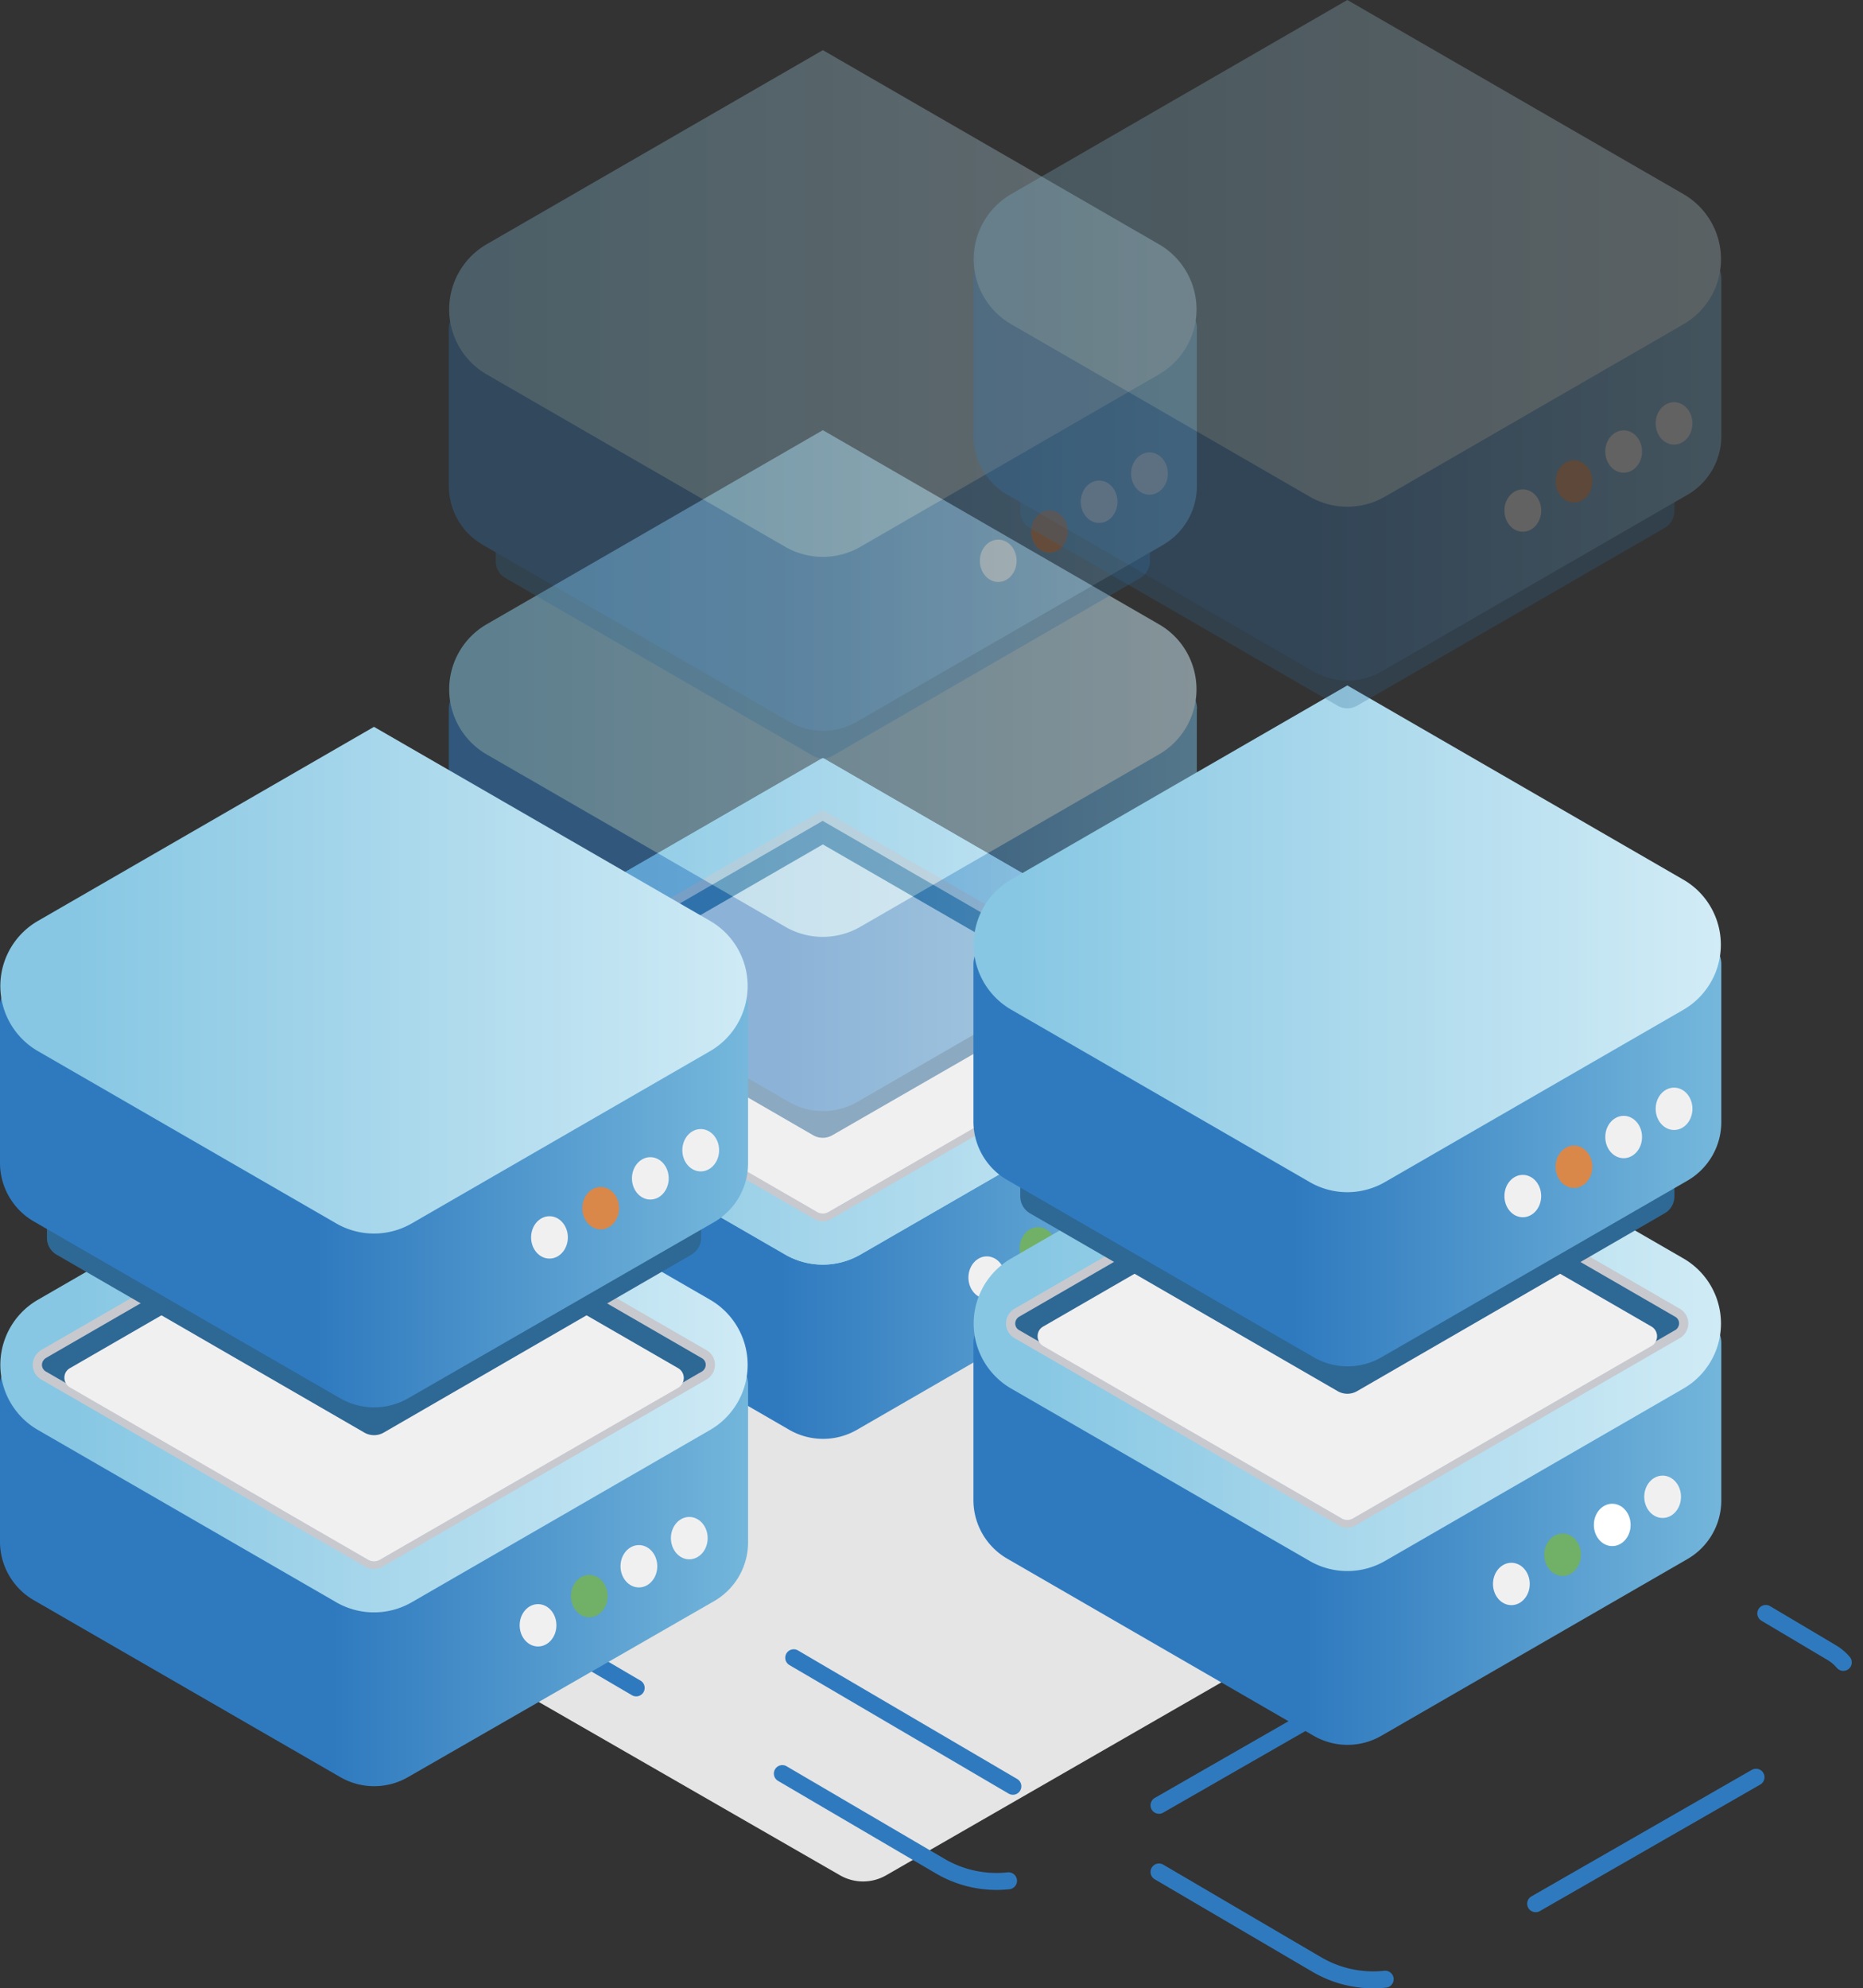 <svg xmlns="http://www.w3.org/2000/svg" xmlns:xlink="http://www.w3.org/1999/xlink" viewBox="0 0 219.98 234.71"><rect x="0" y="0" width="219.98" height="234.71" fill="#333333" stroke="none"/><defs><style>.cls-1{fill:#e5e5e5;}.cls-2{fill:none;stroke:#2f7abf;stroke-linecap:round;stroke-linejoin:round;stroke-width:2px;stroke-dasharray:30 20;}.cls-3{fill:url(#Gradiente_sem_nome_28);}.cls-4{fill:url(#Gradiente_sem_nome_29);}.cls-5,.cls-9{fill:#2e6895;}.cls-5{stroke:#c7c9cf;stroke-miterlimit:10;stroke-width:1.09px;}.cls-6{fill:#f1f0f1;}.cls-7{fill:#71b067;}.cls-8{opacity:0.52;}.cls-10{fill:url(#Gradiente_sem_nome_27);}.cls-11{fill:url(#Gradiente_sem_nome_28-2);}.cls-12{fill:url(#Gradiente_sem_nome_29-3);}.cls-13{fill:#da874a;}.cls-14{opacity:0.3;}.cls-15{fill:url(#Gradiente_sem_nome_27-2);}.cls-16{fill:url(#Gradiente_sem_nome_28-3);}.cls-17{fill:url(#Gradiente_sem_nome_29-4);}.cls-18{fill:url(#Gradiente_sem_nome_28-4);}.cls-19{fill:url(#Gradiente_sem_nome_29-5);}.cls-20{fill:#fff;}.cls-21{fill:url(#Gradiente_sem_nome_27-3);}.cls-22{fill:url(#Gradiente_sem_nome_28-5);}.cls-23{fill:url(#Gradiente_sem_nome_29-7);}.cls-24{opacity:0.25;}.cls-25{fill:url(#Gradiente_sem_nome_27-4);}.cls-26{fill:url(#Gradiente_sem_nome_28-6);}.cls-27{fill:url(#Gradiente_sem_nome_29-8);}.cls-28{fill:url(#Gradiente_sem_nome_28-7);}.cls-29{fill:url(#Gradiente_sem_nome_29-9);}.cls-30{fill:url(#Gradiente_sem_nome_27-5);}.cls-31{fill:url(#Gradiente_sem_nome_28-8);}.cls-32{fill:url(#Gradiente_sem_nome_29-11);}</style><linearGradient id="Gradiente_sem_nome_28" x1="-2041.38" y1="2390.89" x2="-2040.67" y2="2390.89" gradientTransform="matrix(88.33, 0, 0, -50.43, 180406.42, 120722.84)" gradientUnits="userSpaceOnUse"><stop offset="0" stop-color="#2f7abf"/><stop offset="1" stop-color="#87c7e3"/></linearGradient><linearGradient id="Gradiente_sem_nome_29" x1="-2041.86" y1="2386.4" x2="-2040.86" y2="2386.4" gradientTransform="matrix(88.24, 0, 0, -59.82, 180236.61, 142871.73)" gradientUnits="userSpaceOnUse"><stop offset="0" stop-color="#87c7e3"/><stop offset="1" stop-color="#d6eef7"/></linearGradient><radialGradient id="Gradiente_sem_nome_27" cx="-25972.93" cy="8378.38" r="25.84" gradientTransform="matrix(0, 0.58, 1.16, 0, -33877.22, 9307.15)" gradientUnits="userSpaceOnUse"><stop offset="0.02" stop-color="#161615"/><stop offset="1" stop-color="#161615" stop-opacity="0"/></radialGradient><linearGradient id="Gradiente_sem_nome_28-2" x1="-2041.38" y1="2390.89" x2="-2040.67" y2="2390.89" gradientTransform="matrix(88.33, 0, 0, -50.44, 180406.55, 120693.53)" xlink:href="#Gradiente_sem_nome_28"/><linearGradient id="Gradiente_sem_nome_29-3" x1="-2041.86" y1="2386.4" x2="-2040.86" y2="2386.4" gradientTransform="matrix(88.24, 0, 0, -59.82, 180234.47, 142826.41)" xlink:href="#Gradiente_sem_nome_29"/><radialGradient id="Gradiente_sem_nome_27-2" cx="-24210.6" cy="7971.5" r="25.84" gradientTransform="matrix(0, 0.58, 1.16, 0, -31644.12, 8646.15)" xlink:href="#Gradiente_sem_nome_27"/><linearGradient id="Gradiente_sem_nome_28-3" x1="-2041.38" y1="2390.89" x2="-2040.67" y2="2390.89" gradientTransform="matrix(88.33, 0, 0, -50.44, 180406.55, 120648.67)" xlink:href="#Gradiente_sem_nome_28"/><linearGradient id="Gradiente_sem_nome_29-4" x1="-2041.86" y1="2386.4" x2="-2040.86" y2="2386.4" gradientTransform="matrix(88.24, 0, 0, -59.82, 180234.47, 142781.55)" xlink:href="#Gradiente_sem_nome_29"/><linearGradient id="Gradiente_sem_nome_28-4" x1="-2041.38" y1="2390.89" x2="-2040.67" y2="2390.89" gradientTransform="matrix(88.33, 0, 0, -50.44, 180468.61, 120765.65)" xlink:href="#Gradiente_sem_nome_28"/><linearGradient id="Gradiente_sem_nome_29-5" x1="-2041.86" y1="2386.4" x2="-2040.86" y2="2386.4" gradientTransform="matrix(88.24, 0, 0, -59.82, 180294.39, 142909.77)" xlink:href="#Gradiente_sem_nome_29"/><radialGradient id="Gradiente_sem_nome_27-3" cx="-26871.92" cy="7891.17" r="25.84" gradientTransform="matrix(0, 0.58, 1.16, 0, -34581.7, 10250.6)" xlink:href="#Gradiente_sem_nome_27"/><linearGradient id="Gradiente_sem_nome_28-5" x1="-2041.38" y1="2390.89" x2="-2040.67" y2="2390.89" gradientTransform="matrix(88.33, 0, 0, -50.43, 180468.61, 120718.62)" xlink:href="#Gradiente_sem_nome_28"/><linearGradient id="Gradiente_sem_nome_29-7" x1="-2041.86" y1="2386.4" x2="-2040.86" y2="2386.4" gradientTransform="matrix(88.24, 0, 0, -59.82, 180294.39, 142862.46)" xlink:href="#Gradiente_sem_nome_29"/><radialGradient id="Gradiente_sem_nome_27-4" cx="-28874.26" cy="8296.78" r="25.84" gradientTransform="matrix(0, 0.58, 1.16, 0, -37053.36, 10926.41)" xlink:href="#Gradiente_sem_nome_27"/><linearGradient id="Gradiente_sem_nome_28-6" x1="-2041.38" y1="2390.89" x2="-2040.67" y2="2390.89" gradientTransform="matrix(88.33, 0, 0, -50.43, 180468.61, 120637.71)" xlink:href="#Gradiente_sem_nome_28"/><linearGradient id="Gradiente_sem_nome_29-8" x1="-2041.86" y1="2386.4" x2="-2040.86" y2="2386.4" gradientTransform="matrix(88.24, 0, 0, -59.82, 180294.39, 142781.54)" xlink:href="#Gradiente_sem_nome_29"/><linearGradient id="Gradiente_sem_nome_28-7" x1="-2041.38" y1="2390.89" x2="-2040.67" y2="2390.89" gradientTransform="matrix(88.33, 0, 0, -50.44, 180353.56, 120773.12)" xlink:href="#Gradiente_sem_nome_28"/><linearGradient id="Gradiente_sem_nome_29-9" x1="-2041.86" y1="2386.4" x2="-2040.86" y2="2386.4" gradientTransform="matrix(88.24, 0, 0, -59.82, 180181.48, 142914.65)" xlink:href="#Gradiente_sem_nome_29"/><radialGradient id="Gradiente_sem_nome_27-5" cx="-24109.05" cy="9813.5" r="25.84" gradientTransform="matrix(0, 0.58, 1.16, 0, -33561.78, 6534.2)" xlink:href="#Gradiente_sem_nome_27"/><linearGradient id="Gradiente_sem_nome_28-8" x1="-2041.38" y1="2390.89" x2="-2040.67" y2="2390.89" gradientTransform="matrix(88.33, 0, 0, -50.43, 180353.43, 120720.91)" xlink:href="#Gradiente_sem_nome_28"/><linearGradient id="Gradiente_sem_nome_29-11" x1="-2041.86" y1="2386.4" x2="-2040.86" y2="2386.4" gradientTransform="matrix(88.24, 0, 0, -59.82, 180181.48, 142869.65)" xlink:href="#Gradiente_sem_nome_29"/></defs><title>scalable-cloud-server</title><g id="Camada_2" data-name="Camada 2"><g id="Camada_2-2" data-name="Camada 2"><g id="scalable-cloud-server"><path id="Caminho_139" data-name="Caminho 139" class="cls-1" d="M99.17,221.36l-60-34.51a5.49,5.49,0,0,1,0-9.51l60-34.77a5.46,5.46,0,0,1,5.5,0l60,34.76a5.48,5.48,0,0,1,2,7.5,5.39,5.39,0,0,1-2,2l-60,34.52A5.47,5.47,0,0,1,99.17,221.36Z"/><path id="Caminho_140" data-name="Caminho 140" class="cls-2" d="M49.24,184.08l61.83,36.24a13.17,13.17,0,0,0,13,.12l47.62-27.32a5.62,5.62,0,0,0,2.06-7.68,5.47,5.47,0,0,0-2-2L164,178.82"/><g id="Grupo_52" data-name="Grupo 52"><g id="Grupo_50" data-name="Grupo 50"><path id="Caminho_141" data-name="Caminho 141" class="cls-3" d="M141.32,122.37v18.55a8,8,0,0,1-4,7l-36.13,20.86a8,8,0,0,1-8,0L57,147.85a8,8,0,0,1-4-6.95V122.37a3,3,0,0,1,3-3h82.34a3,3,0,0,1,3,3Z"/><path id="Caminho_142" data-name="Caminho 142" class="cls-4" d="M97.16,89.47l-39.69,22.9a8.88,8.88,0,0,0,0,15.37L92.72,148.1a8.89,8.89,0,0,0,8.87,0l35.25-20.35a8.88,8.88,0,0,0,3.25-12.13,8.79,8.79,0,0,0-3.25-3.24Z"/><path id="Caminho_143" data-name="Caminho 143" class="cls-4" d="M97.16,89.47l-39.69,22.9a8.88,8.88,0,0,0,0,15.37L92.72,148.1a8.89,8.89,0,0,0,8.87,0l35.25-20.35a8.88,8.88,0,0,0,3.25-12.13,8.79,8.79,0,0,0-3.25-3.24Z"/><path id="Caminho_144" data-name="Caminho 144" class="cls-5" d="M97.15,143.63a1.42,1.42,0,0,1-.72-.2L58.14,121.32a1.45,1.45,0,0,1-.53-2,1.55,1.55,0,0,1,.53-.52l39-22.53,39,22.53a1.45,1.45,0,0,1,.53,2,1.5,1.5,0,0,1-.53.53l-38.3,22.11a1.41,1.41,0,0,1-.72.19Z"/><path id="Caminho_145" data-name="Caminho 145" class="cls-6" d="M97.16,143.25a1.29,1.29,0,0,1-.67-.18L61.25,122.72a1.33,1.33,0,0,1-.49-1.82,1.26,1.26,0,0,1,.49-.48L97.16,99.68l35.91,20.74a1.32,1.32,0,0,1,0,2.3L97.82,143.07a1.28,1.28,0,0,1-.66.18Z"/><ellipse id="Elipse_20" data-name="Elipse 20" class="cls-6" cx="128.43" cy="143.84" rx="2.17" ry="2.5"/><ellipse id="Elipse_21" data-name="Elipse 21" class="cls-6" cx="134.39" cy="140.52" rx="2.17" ry="2.5"/><ellipse id="Elipse_22" data-name="Elipse 22" class="cls-6" cx="116.52" cy="150.81" rx="2.17" ry="2.5"/><ellipse id="Elipse_23" data-name="Elipse 23" class="cls-7" cx="122.57" cy="147.36" rx="2.17" ry="2.5"/></g><g id="Grupo_72" data-name="Grupo 72" class="cls-8"><path id="Caminho_146" data-name="Caminho 146" class="cls-9" d="M135.78,89.51v21.57a2.31,2.31,0,0,1-1.14,2L98.3,134A2.27,2.27,0,0,1,96,134L59.68,113a2.29,2.29,0,0,1-1.14-2V89.51Z"/><path id="Caminho_147" data-name="Caminho 147" class="cls-10" d="M135.78,89.51v21.57a2.31,2.31,0,0,1-1.14,2L98.3,134A2.27,2.27,0,0,1,96,134L59.68,113a2.29,2.29,0,0,1-1.14-2V89.51Z"/><path id="Caminho_148" data-name="Caminho 148" class="cls-11" d="M141.32,83.68v18.56a8,8,0,0,1-4,7l-36.13,20.86a8.05,8.05,0,0,1-8,0L57,109.16a8,8,0,0,1-4-7V83.68a3,3,0,0,1,3-3h82.34a3,3,0,0,1,3,3Z"/><path id="Caminho_149" data-name="Caminho 149" class="cls-12" d="M97.16,50.78,57.47,73.69a8.88,8.88,0,0,0,0,15.37L92.72,109.4a8.84,8.84,0,0,0,8.87,0l35.25-20.34a8.88,8.88,0,0,0,3.25-12.13,8.79,8.79,0,0,0-3.25-3.24Z"/><ellipse id="Elipse_24" data-name="Elipse 24" class="cls-6" cx="129.78" cy="104.08" rx="2.17" ry="2.5"/><ellipse id="Elipse_25" data-name="Elipse 25" class="cls-6" cx="135.73" cy="100.76" rx="2.17" ry="2.5"/><ellipse id="Elipse_26" data-name="Elipse 26" class="cls-6" cx="117.87" cy="111.05" rx="2.17" ry="2.5"/><ellipse id="Elipse_27" data-name="Elipse 27" class="cls-13" cx="123.92" cy="107.6" rx="2.17" ry="2.5"/></g><g id="Grupo_51" data-name="Grupo 51" class="cls-14"><path id="Caminho_146-2" data-name="Caminho 146-2" class="cls-9" d="M135.78,44.65V66.23a2.3,2.3,0,0,1-1.14,2l-36.34,21a2.27,2.27,0,0,1-2.28,0l-36.34-21a2.28,2.28,0,0,1-1.14-2V44.65Z"/><path id="Caminho_147-2" data-name="Caminho 147-2" class="cls-15" d="M135.78,44.65V66.23a2.3,2.3,0,0,1-1.14,2l-36.34,21a2.27,2.27,0,0,1-2.28,0l-36.34-21a2.28,2.28,0,0,1-1.14-2V44.65Z"/><path id="Caminho_148-2" data-name="Caminho 148-2" class="cls-16" d="M141.32,38.83V57.38a8,8,0,0,1-4,6.95L101.18,85.19a8,8,0,0,1-8,0L57,64.31a8,8,0,0,1-4-7V38.83a3,3,0,0,1,3-3h82.34a3,3,0,0,1,3,3Z"/><path id="Caminho_149-2" data-name="Caminho 149-2" class="cls-17" d="M97.16,5.92,57.47,28.83a8.88,8.88,0,0,0,0,15.37L92.72,64.55a8.89,8.89,0,0,0,8.87,0L136.84,44.2a8.87,8.87,0,0,0,0-15.37Z"/><ellipse id="Elipse_24-2" data-name="Elipse 24-2" class="cls-6" cx="129.78" cy="59.23" rx="2.17" ry="2.5"/><ellipse id="Elipse_25-2" data-name="Elipse 25-2" class="cls-6" cx="135.73" cy="55.9" rx="2.17" ry="2.5"/><ellipse id="Elipse_26-2" data-name="Elipse 26-2" class="cls-6" cx="117.87" cy="66.2" rx="2.17" ry="2.5"/><ellipse id="Elipse_27-2" data-name="Elipse 27-2" class="cls-13" cx="123.92" cy="62.74" rx="2.17" ry="2.5"/></g></g><g id="Grupo_55" data-name="Grupo 55"><g id="Grupo_53" data-name="Grupo 53"><path id="Caminho_150" data-name="Caminho 150" class="cls-18" d="M203.25,158.54v18.55a8,8,0,0,1-4,6.95L163.11,204.9a8,8,0,0,1-8,0L118.94,184a8,8,0,0,1-4-7V158.54a3,3,0,0,1,3-3h82.34A3,3,0,0,1,203.25,158.54Z"/><path id="Caminho_151" data-name="Caminho 151" class="cls-19" d="M159.09,125.64l-39.68,22.91a8.87,8.87,0,0,0,0,15.37l35.24,20.35a8.91,8.91,0,0,0,8.88,0l35.24-20.35a8.87,8.87,0,0,0,0-15.37Z"/><path id="Caminho_152" data-name="Caminho 152" class="cls-19" d="M159.09,125.64l-39.68,22.91a8.87,8.87,0,0,0,0,15.37l35.24,20.35a8.91,8.91,0,0,0,8.88,0l35.24-20.35a8.87,8.87,0,0,0,0-15.37Z"/><path id="Caminho_153" data-name="Caminho 153" class="cls-5" d="M159.09,179.8a1.42,1.42,0,0,1-.72-.2l-38.3-22.11a1.44,1.44,0,0,1-.53-2,1.42,1.42,0,0,1,.53-.53l39-22.53,39,22.53a1.44,1.44,0,0,1,.53,2,1.42,1.42,0,0,1-.53.53l-38.3,22.11a1.42,1.42,0,0,1-.72.2Z"/><path id="Caminho_154" data-name="Caminho 154" class="cls-6" d="M159.09,179.42a1.28,1.28,0,0,1-.66-.18l-35.25-20.35a1.35,1.35,0,0,1-.49-1.82,1.33,1.33,0,0,1,.49-.48l35.92-20.74L195,156.59a1.33,1.33,0,0,1,.48,1.82,1.23,1.23,0,0,1-.48.48l-35.25,20.35a1.29,1.29,0,0,1-.67.18Z"/><ellipse id="Elipse_28" data-name="Elipse 28" class="cls-20" cx="190.37" cy="180.01" rx="2.17" ry="2.5"/><ellipse id="Elipse_29" data-name="Elipse 29" class="cls-6" cx="196.32" cy="176.69" rx="2.17" ry="2.5"/><ellipse id="Elipse_30" data-name="Elipse 30" class="cls-6" cx="178.46" cy="186.98" rx="2.17" ry="2.5"/><ellipse id="Elipse_31" data-name="Elipse 31" class="cls-7" cx="184.51" cy="183.53" rx="2.17" ry="2.5"/></g><g id="Grupo_54" data-name="Grupo 54"><path id="Caminho_155" data-name="Caminho 155" class="cls-9" d="M197.71,119.65v21.57a2.28,2.28,0,0,1-1.14,2l-36.33,21a2.29,2.29,0,0,1-2.29,0l-36.34-21a2.31,2.31,0,0,1-1.14-2V119.64Z"/><path id="Caminho_156" data-name="Caminho 156" class="cls-21" d="M197.71,119.65v21.57a2.28,2.28,0,0,1-1.14,2l-36.33,21a2.29,2.29,0,0,1-2.29,0l-36.34-21a2.31,2.31,0,0,1-1.14-2V119.64Z"/><path id="Caminho_157" data-name="Caminho 157" class="cls-22" d="M203.25,113.82v18.55a8,8,0,0,1-4,7l-36.13,20.85a8,8,0,0,1-8,0L118.94,139.3a8,8,0,0,1-4-7V113.82a3,3,0,0,1,3-3h82.34A3,3,0,0,1,203.25,113.82Z"/><path id="Caminho_158" data-name="Caminho 158" class="cls-23" d="M159.09,80.91l-39.68,22.91a8.87,8.87,0,0,0,0,15.37l35.24,20.35a8.86,8.86,0,0,0,8.88,0l35.24-20.34A8.88,8.88,0,0,0,202,107.07a8.79,8.79,0,0,0-3.25-3.24Z"/><ellipse id="Elipse_32" data-name="Elipse 32" class="cls-6" cx="191.72" cy="134.22" rx="2.17" ry="2.5"/><ellipse id="Elipse_33" data-name="Elipse 33" class="cls-6" cx="197.67" cy="130.89" rx="2.17" ry="2.5"/><ellipse id="Elipse_34" data-name="Elipse 34" class="cls-6" cx="179.81" cy="141.19" rx="2.17" ry="2.5"/><ellipse id="Elipse_35" data-name="Elipse 35" class="cls-13" cx="185.85" cy="137.73" rx="2.17" ry="2.5"/></g><g id="Grupo_73" data-name="Grupo 73" class="cls-24"><path id="Caminho_155-2" data-name="Caminho 155-2" class="cls-9" d="M197.71,38.73V60.31a2.28,2.28,0,0,1-1.14,2l-36.33,21a2.29,2.29,0,0,1-2.29,0l-36.34-21a2.28,2.28,0,0,1-1.14-2V38.73Z"/><path id="Caminho_156-2" data-name="Caminho 156-2" class="cls-25" d="M197.71,38.73V60.31a2.28,2.28,0,0,1-1.14,2l-36.33,21a2.29,2.29,0,0,1-2.29,0l-36.34-21a2.28,2.28,0,0,1-1.14-2V38.73Z"/><path id="Caminho_157-2" data-name="Caminho 157-2" class="cls-26" d="M203.25,32.9V51.46a8,8,0,0,1-4,6.95L163.11,79.27a8.05,8.05,0,0,1-8,0L118.94,58.39a8,8,0,0,1-4-7V32.91a3,3,0,0,1,3-3h82.34A3,3,0,0,1,203.25,32.9Z"/><path id="Caminho_158-2" data-name="Caminho 158-2" class="cls-27" d="M159.09,0,119.41,22.91a8.87,8.87,0,0,0,0,15.37l35.24,20.35a8.91,8.91,0,0,0,8.88,0l35.24-20.35a8.87,8.87,0,0,0,0-15.37Z"/><ellipse id="Elipse_32-2" data-name="Elipse 32-2" class="cls-6" cx="191.72" cy="53.3" rx="2.17" ry="2.5"/><ellipse id="Elipse_33-2" data-name="Elipse 33-2" class="cls-6" cx="197.67" cy="49.98" rx="2.17" ry="2.5"/><ellipse id="Elipse_34-2" data-name="Elipse 34-2" class="cls-6" cx="179.81" cy="60.27" rx="2.17" ry="2.5"/><ellipse id="Elipse_35-2" data-name="Elipse 35-2" class="cls-13" cx="185.85" cy="56.82" rx="2.17" ry="2.5"/></g></g><g id="Grupo_58" data-name="Grupo 58"><g id="Grupo_56" data-name="Grupo 56"><path id="Caminho_159" data-name="Caminho 159" class="cls-28" d="M88.33,163.42V182a8,8,0,0,1-4,7L48.18,209.78a8,8,0,0,1-8,0L4,188.9a8,8,0,0,1-4-7V163.42a3,3,0,0,1,3-3H85.33A3,3,0,0,1,88.33,163.42Z"/><path id="Caminho_160" data-name="Caminho 160" class="cls-29" d="M44.16,130.52,4.48,153.43a8.87,8.87,0,0,0,0,15.37l35.24,20.35a8.91,8.91,0,0,0,8.88,0L83.85,168.8a8.88,8.88,0,0,0,0-15.37Z"/><path id="Caminho_161" data-name="Caminho 161" class="cls-29" d="M44.16,130.52,4.48,153.43a8.87,8.87,0,0,0,0,15.37l35.24,20.35a8.91,8.91,0,0,0,8.88,0L83.85,168.8a8.88,8.88,0,0,0,0-15.37Z"/><path id="Caminho_162" data-name="Caminho 162" class="cls-5" d="M44.16,184.68a1.52,1.52,0,0,1-.72-.19L5.14,162.37a1.44,1.44,0,0,1-.52-2,1.55,1.55,0,0,1,.52-.53l39-22.52,39,22.53a1.44,1.44,0,0,1,.53,2,1.5,1.5,0,0,1-.53.53l-38.3,22.11a1.49,1.49,0,0,1-.72.19Z"/><path id="Caminho_163" data-name="Caminho 163" class="cls-6" d="M44.16,184.3a1.45,1.45,0,0,1-.67-.17L8.25,163.77A1.33,1.33,0,0,1,7.76,162a1.35,1.35,0,0,1,.49-.49l35.91-20.73,35.92,20.73a1.34,1.34,0,0,1,0,2.31L44.83,184.13a1.45,1.45,0,0,1-.67.17Z"/><ellipse id="Elipse_36" data-name="Elipse 36" class="cls-6" cx="75.44" cy="184.89" rx="2.17" ry="2.5"/><ellipse id="Elipse_37" data-name="Elipse 37" class="cls-6" cx="81.39" cy="181.57" rx="2.17" ry="2.5"/><ellipse id="Elipse_38" data-name="Elipse 38" class="cls-6" cx="63.53" cy="191.86" rx="2.17" ry="2.5"/><ellipse id="Elipse_39" data-name="Elipse 39" class="cls-7" cx="69.58" cy="188.41" rx="2.17" ry="2.5"/></g><g id="Grupo_57" data-name="Grupo 57"><path id="Caminho_164" data-name="Caminho 164" class="cls-9" d="M82.79,124.53v21.58a2.32,2.32,0,0,1-1.15,2l-36.33,21a2.29,2.29,0,0,1-2.29,0l-36.34-21a2.3,2.3,0,0,1-1.14-2V124.53Z"/><path id="Caminho_165" data-name="Caminho 165" class="cls-30" d="M82.79,124.53v21.58a2.32,2.32,0,0,1-1.15,2l-36.33,21a2.29,2.29,0,0,1-2.29,0l-36.34-21a2.3,2.3,0,0,1-1.14-2V124.53Z"/><path id="Caminho_166" data-name="Caminho 166" class="cls-31" d="M88.33,118.7v18.56a8,8,0,0,1-4,7L48.18,165.07a8.05,8.05,0,0,1-8,0L4,144.19a8,8,0,0,1-4-7V118.7a3,3,0,0,1,3-3H85.33A3,3,0,0,1,88.33,118.7Z"/><path id="Caminho_167" data-name="Caminho 167" class="cls-32" d="M44.16,85.8,4.48,108.71a8.87,8.87,0,0,0,0,15.37l35.24,20.35a8.91,8.91,0,0,0,8.88,0l35.25-20.35a8.88,8.88,0,0,0,0-15.37Z"/><ellipse id="Elipse_40" data-name="Elipse 40" class="cls-6" cx="76.79" cy="139.1" rx="2.17" ry="2.5"/><ellipse id="Elipse_41" data-name="Elipse 41" class="cls-6" cx="82.74" cy="135.78" rx="2.17" ry="2.5"/><ellipse id="Elipse_42" data-name="Elipse 42" class="cls-6" cx="64.88" cy="146.07" rx="2.17" ry="2.5"/><ellipse id="Elipse_43" data-name="Elipse 43" class="cls-13" cx="70.93" cy="142.62" rx="2.17" ry="2.5"/></g></g><path id="Caminho_168" data-name="Caminho 168" class="cls-2" d="M93.72,195.69l61.83,36.25a13.19,13.19,0,0,0,13,.12l47.62-27.33a5.62,5.62,0,0,0,2.06-7.68,5.51,5.51,0,0,0-2-2l-7.73-4.59"/></g></g></g></svg>